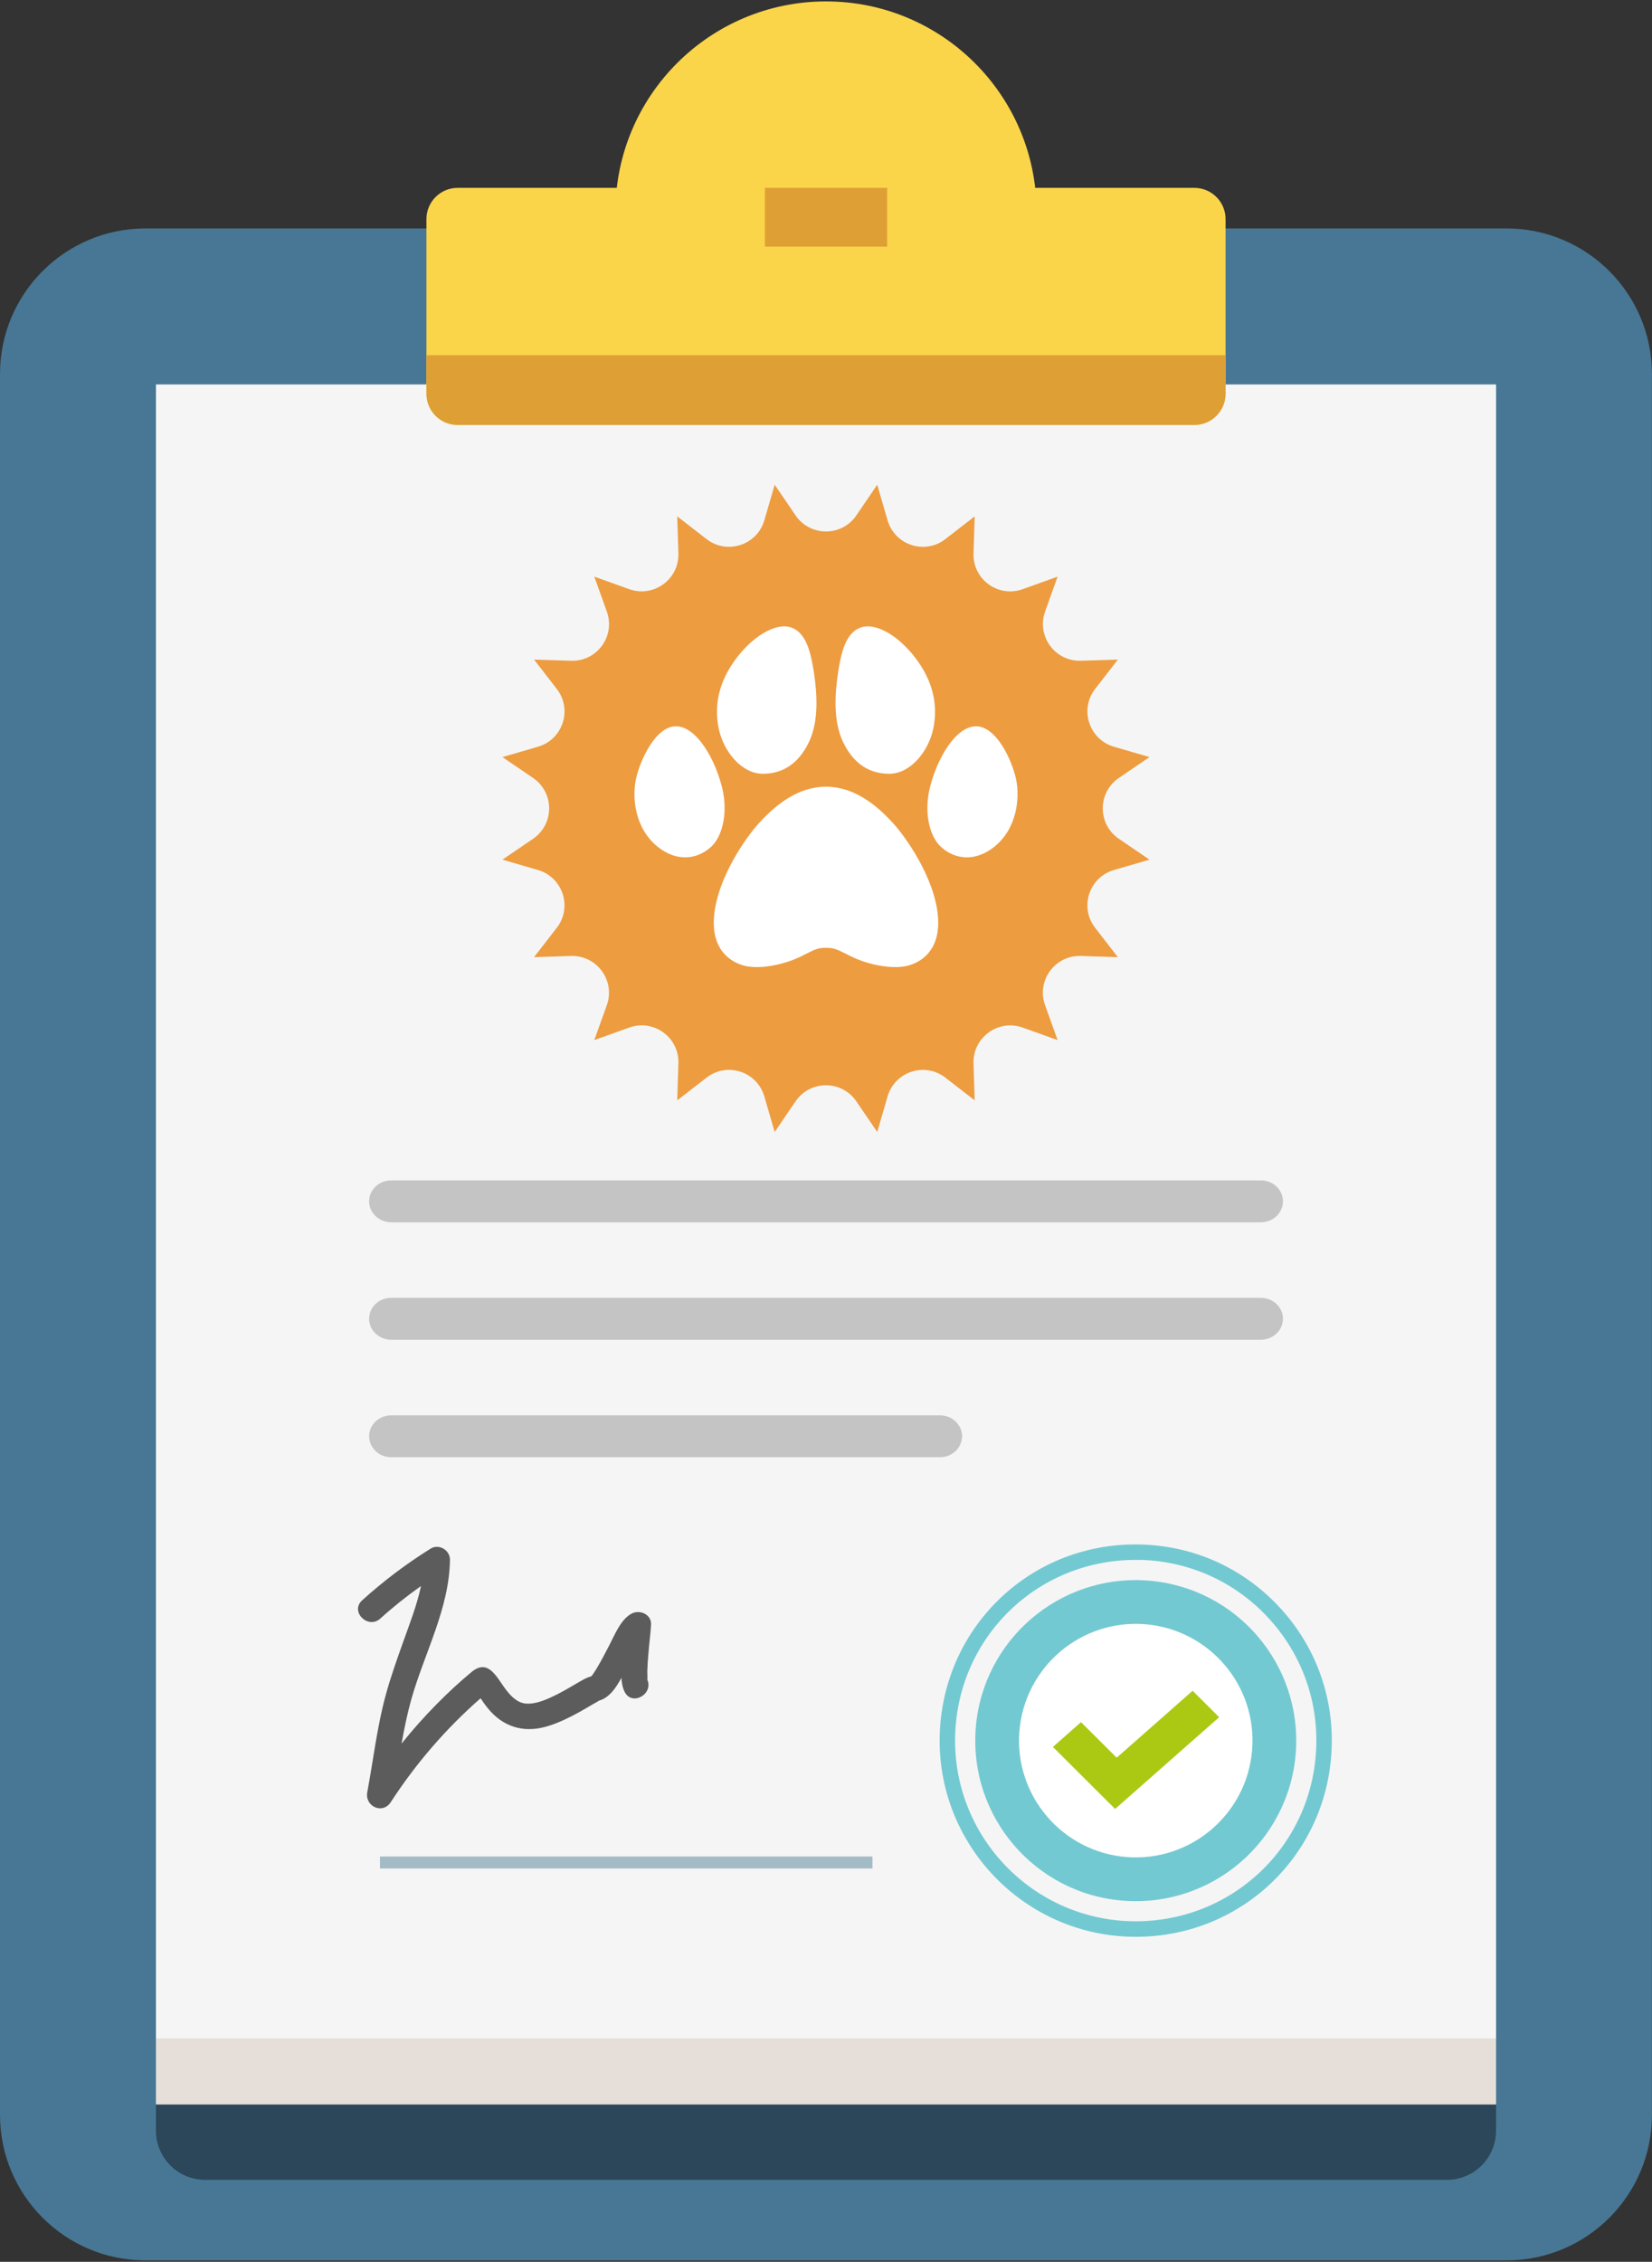 <?xml version="1.0" encoding="utf-8"?>
<!-- Generator: Adobe Illustrator 28.0.0, SVG Export Plug-In . SVG Version: 6.00 Build 0)  -->
<svg version="1.1" id="Layer_1" xmlns="http://www.w3.org/2000/svg" xmlns:xlink="http://www.w3.org/1999/xlink" x="0px" y="0px"
	 width="198px" height="271px" viewBox="0 0 198 271" enable-background="new 0 0 198 271" xml:space="preserve">
<rect x="0" y="0" width="198" height="271" fill="#333333" stroke="none"/>
<g>
	<g>
		<g>
			<path fill="#477794" d="M180.56,270.83H17.44C7.81,270.83,0,263.02,0,253.39V44.81c0-9.63,7.81-17.44,17.44-17.44h163.11
				c9.63,0,17.44,7.81,17.44,17.44v208.58C198,263.02,190.19,270.83,180.56,270.83z"/>
			
				<rect x="-4.04" y="68.79" transform="matrix(-1.836970e-16 1 -1 -1.836970e-16 248.1 50.1)" fill="#F5F5F5" width="206.09" height="160.62"/>
			<polygon fill="#F5F5F5" points="18.69,244.23 179.31,46.06 179.31,244.23 			"/>
			<path fill="#FAD549" d="M143.15,50.92h-88.3c-2.06,0-3.74-1.67-3.74-3.74V26.25c0-2.06,1.67-3.74,3.74-3.74h88.3
				c2.06,0,3.74,1.67,3.74,3.74v20.93C146.89,49.24,145.21,50.92,143.15,50.92z"/>
			<circle fill="#FAD549" cx="99" cy="25.41" r="25.24"/>
			<rect x="91.68" y="22.51" fill="#DE9F35" width="14.65" height="7.04"/>
			<path fill="#DE9F35" d="M51.11,42.56v4.62c0,2.06,1.67,3.74,3.74,3.74h88.3c2.06,0,3.74-1.67,3.74-3.74v-4.62H51.11z"/>
			<rect x="18.69" y="244.23" fill="#E6DFD9" width="160.62" height="7.91"/>
			<path opacity="0.4" d="M179.31,252.14H18.69v3.14c0,3.26,2.64,5.9,5.9,5.9h148.82c3.26,0,5.9-2.64,5.9-5.9V252.14z"/>
			<g>
				<g>
					<g>
						<g>
							<path fill="#C4C4C4" d="M151.11,146.45H46.89c-1.46,0-2.65-1.13-2.65-2.51l0,0c0-1.39,1.18-2.51,2.65-2.51h104.23
								c1.46,0,2.65,1.13,2.65,2.51l0,0C153.76,145.33,152.58,146.45,151.11,146.45z"/>
							<path fill="#C4C4C4" d="M151.11,160.52H46.89c-1.46,0-2.65-1.13-2.65-2.51l0,0c0-1.39,1.18-2.51,2.65-2.51h104.23
								c1.46,0,2.65,1.13,2.65,2.51l0,0C153.76,159.4,152.58,160.52,151.11,160.52z"/>
							<path fill="#C4C4C4" d="M112.66,174.6H46.89c-1.46,0-2.65-1.13-2.65-2.51l0,0c0-1.39,1.18-2.51,2.65-2.51h65.77
								c1.46,0,2.65,1.13,2.65,2.51l0,0C115.3,173.47,114.12,174.6,112.66,174.6z"/>
						</g>
					</g>
				</g>
				<g>
					<rect x="45.54" y="222.44" fill="#A3BBC4" width="59.03" height="1.43"/>
					<g>
						<path fill="#73C9D1" d="M155.35,209.14c-0.32,10.62-9.19,18.96-19.81,18.64c-10.62-0.32-18.96-9.19-18.64-19.81
							c0.32-10.62,9.19-18.96,19.81-18.64C147.33,189.66,155.67,198.52,155.35,209.14z"/>
						<path fill="#FFFFFF" d="M150.11,208.98c-0.24,7.72-6.69,13.79-14.41,13.56c-7.72-0.24-13.79-6.69-13.56-14.41
							c0.24-7.72,6.69-13.79,14.41-13.56C144.28,194.81,150.35,201.26,150.11,208.98z"/>
						<path fill="#73C9D1" d="M136.14,232.06c-0.24,0-0.49,0-0.73-0.01c-12.96-0.4-23.17-11.26-22.78-24.21
							c0.4-13.02,11.09-23.19,24.21-22.78c6.28,0.19,12.1,2.81,16.4,7.39c4.3,4.57,6.57,10.55,6.37,16.82
							C159.23,222.05,148.92,232.06,136.14,232.06z M136.11,186.9c-11.77,0-21.27,9.22-21.63,20.99
							c-0.36,11.93,9.05,21.94,20.98,22.3c12.06,0.35,21.94-8.99,22.3-20.98c0.18-5.78-1.91-11.28-5.87-15.5
							c-3.96-4.21-9.33-6.63-15.11-6.81C136.56,186.91,136.34,186.9,136.11,186.9z"/>
						<polygon fill="#ABC912" points="133.65,216.74 126.2,209.31 129.56,206.34 133.84,210.6 142.94,202.58 146.12,205.75 						
							"/>
					</g>
					<path fill="#5C5C5C" d="M78.03,194.66c0.07-1.23-1.34-1.84-2.32-1.33c-1.32,0.69-2.05,2.59-2.7,3.83
						c-0.45,0.86-0.89,1.72-1.38,2.55c-0.19,0.32-0.38,0.63-0.59,0.93c-0.07,0.1-0.14,0.17-0.18,0.21c-0.3,0.08-0.6,0.21-0.87,0.35
						c-1.08,0.59-2.11,1.26-3.21,1.81c-1.11,0.55-2.51,1.22-3.79,1.1c-1.1-0.11-1.91-1.05-2.52-1.89c-1.02-1.41-2.01-3.49-3.95-1.89
						c-1.46,1.21-2.85,2.5-4.18,3.85c-1.48,1.5-2.89,3.08-4.21,4.73c0.32-1.79,0.68-3.57,1.17-5.31c1.56-5.52,4.56-10.89,4.63-16.72
						c0.01-1.15-1.33-1.95-2.32-1.33c-2.92,1.82-5.66,3.89-8.21,6.2c-1.48,1.34,0.71,3.51,2.18,2.18c1.55-1.4,3.18-2.7,4.88-3.9
						c-0.49,2.31-1.37,4.54-2.16,6.76c-0.73,2.05-1.46,4.1-2.04,6.2c-1.06,3.83-1.51,7.84-2.24,11.74c-0.32,1.7,1.84,2.71,2.82,1.19
						c2.99-4.61,6.62-8.82,10.76-12.44c0.28,0.42,0.57,0.83,0.89,1.22c1.77,2.17,4.18,2.94,6.88,2.2c1.46-0.4,2.86-1.1,4.18-1.83
						c0.52-0.29,1.02-0.59,1.53-0.89c0.2-0.12,0.43-0.22,0.62-0.36c0.03-0.02,0.07-0.04,0.11-0.06c1.26-0.37,2.03-1.56,2.67-2.73
						c0.03,0.6,0.13,1.17,0.39,1.69c0.9,1.77,3.57,0.21,2.67-1.56c0.13,0.26,0.04,0.15,0.05-0.02c0.02-0.29-0.01-0.59-0.01-0.88
						c0.02-0.72,0.07-1.45,0.14-2.17C77.8,196.93,77.97,195.8,78.03,194.66z M56.83,202.33c0,0.04,0.03,0.09,0.06,0.15
						C56.85,202.44,56.83,202.39,56.83,202.33z M71.36,200.75c0.01,0,0.01,0.01,0.02,0.01c-0.06,0-0.12,0.01-0.18,0.02
						C71.25,200.77,71.29,200.76,71.36,200.75z"/>
				</g>
			</g>
		</g>
	</g>
	<g>
		<path fill="#ED9C40" d="M102.64,61.75l2.5-3.67l1.24,4.26c0.87,2.99,4.47,4.16,6.93,2.25l3.51-2.72l-0.14,4.44
			c-0.1,3.11,2.97,5.34,5.9,4.28l4.18-1.5l-1.5,4.18c-1.05,2.93,1.18,5.99,4.28,5.9l4.44-0.14l-2.72,3.51
			c-1.91,2.46-0.73,6.06,2.25,6.93l4.26,1.24l-3.67,2.5c-2.57,1.75-2.57,5.54,0,7.29l3.67,2.5l-4.26,1.24
			c-2.99,0.87-4.16,4.47-2.25,6.93l2.72,3.51l-4.44-0.14c-3.11-0.1-5.34,2.97-4.28,5.9l1.5,4.18l-4.18-1.5
			c-2.93-1.05-5.99,1.18-5.9,4.28l0.14,4.44l-3.51-2.72c-2.46-1.91-6.06-0.73-6.93,2.25l-1.24,4.26l-2.5-3.67
			c-1.75-2.57-5.54-2.57-7.29,0l-2.5,3.67l-1.24-4.26c-0.87-2.99-4.47-4.16-6.93-2.25l-3.51,2.72l0.14-4.44
			c0.1-3.11-2.97-5.34-5.9-4.28l-4.18,1.5l1.5-4.18c1.05-2.93-1.18-5.99-4.28-5.9l-4.44,0.14l2.72-3.51
			c1.91-2.46,0.73-6.06-2.25-6.93l-4.26-1.24l3.67-2.5c2.57-1.75,2.57-5.54,0-7.29l-3.67-2.5l4.26-1.24
			c2.99-0.87,4.16-4.47,2.25-6.93l-2.72-3.51l4.44,0.14c3.11,0.1,5.34-2.97,4.28-5.9l-1.5-4.18l4.18,1.5
			c2.93,1.05,5.99-1.18,5.9-4.28l-0.14-4.44l3.51,2.72c2.46,1.91,6.06,0.73,6.93-2.25l1.24-4.26l2.5,3.67
			C97.1,64.32,100.9,64.32,102.64,61.75z"/>
		<g>
			<path fill="#FFFFFF" d="M94.88,75.2c-1.91-0.7-4.86,1.12-6.95,4.12c-2.1,3-2.25,5.82-1.77,8.06c0.58,2.67,2.73,5.33,5.26,5.33
				c2.26,0,4.23-1.08,5.53-3.79c1.23-2.56,0.98-5.9,0.58-8.49C97.18,78.24,96.65,75.85,94.88,75.2z"/>
			<path fill="#FFFFFF" d="M81.2,87.03c-2.55-0.22-4.51,4.07-4.99,6.37c-0.46,2.25-0.11,5.94,2.71,8.13
				c2.17,1.68,4.55,1.52,6.29-0.05c1.42-1.29,2.07-4.19,1.33-7.15C85.72,91.06,83.62,87.23,81.2,87.03z"/>
			<path fill="#FFFFFF" d="M103.12,75.2c1.91-0.7,4.86,1.12,6.95,4.12c2.1,3,2.25,5.82,1.77,8.06c-0.58,2.67-2.73,5.33-5.26,5.33
				c-2.26,0-4.23-1.08-5.53-3.79c-1.23-2.56-0.98-5.9-0.58-8.49C100.82,78.24,101.35,75.85,103.12,75.2z"/>
			<path fill="#FFFFFF" d="M116.8,87.03c2.55-0.22,4.51,4.07,4.99,6.37c0.46,2.25,0.11,5.94-2.71,8.13
				c-2.17,1.68-4.55,1.52-6.29-0.05c-1.42-1.29-2.07-4.19-1.33-7.15C112.28,91.06,114.38,87.23,116.8,87.03z"/>
			<path fill="#FFFFFF" d="M99,113.56c1.07,0,1.35,0.22,3.02,1.04c2.26,1.1,5.06,1.53,6.72,1.12c1.75-0.43,4-1.95,3.68-5.89
				c-0.38-4.74-4.01-9.72-5.38-11.2s-4.19-4.37-8.04-4.37s-6.67,2.89-8.04,4.37s-5,6.46-5.38,11.2c-0.32,3.94,1.93,5.45,3.68,5.89
				c1.66,0.41,4.46-0.02,6.72-1.12C97.65,113.78,97.93,113.56,99,113.56z"/>
		</g>
	</g>
</g>
</svg>
